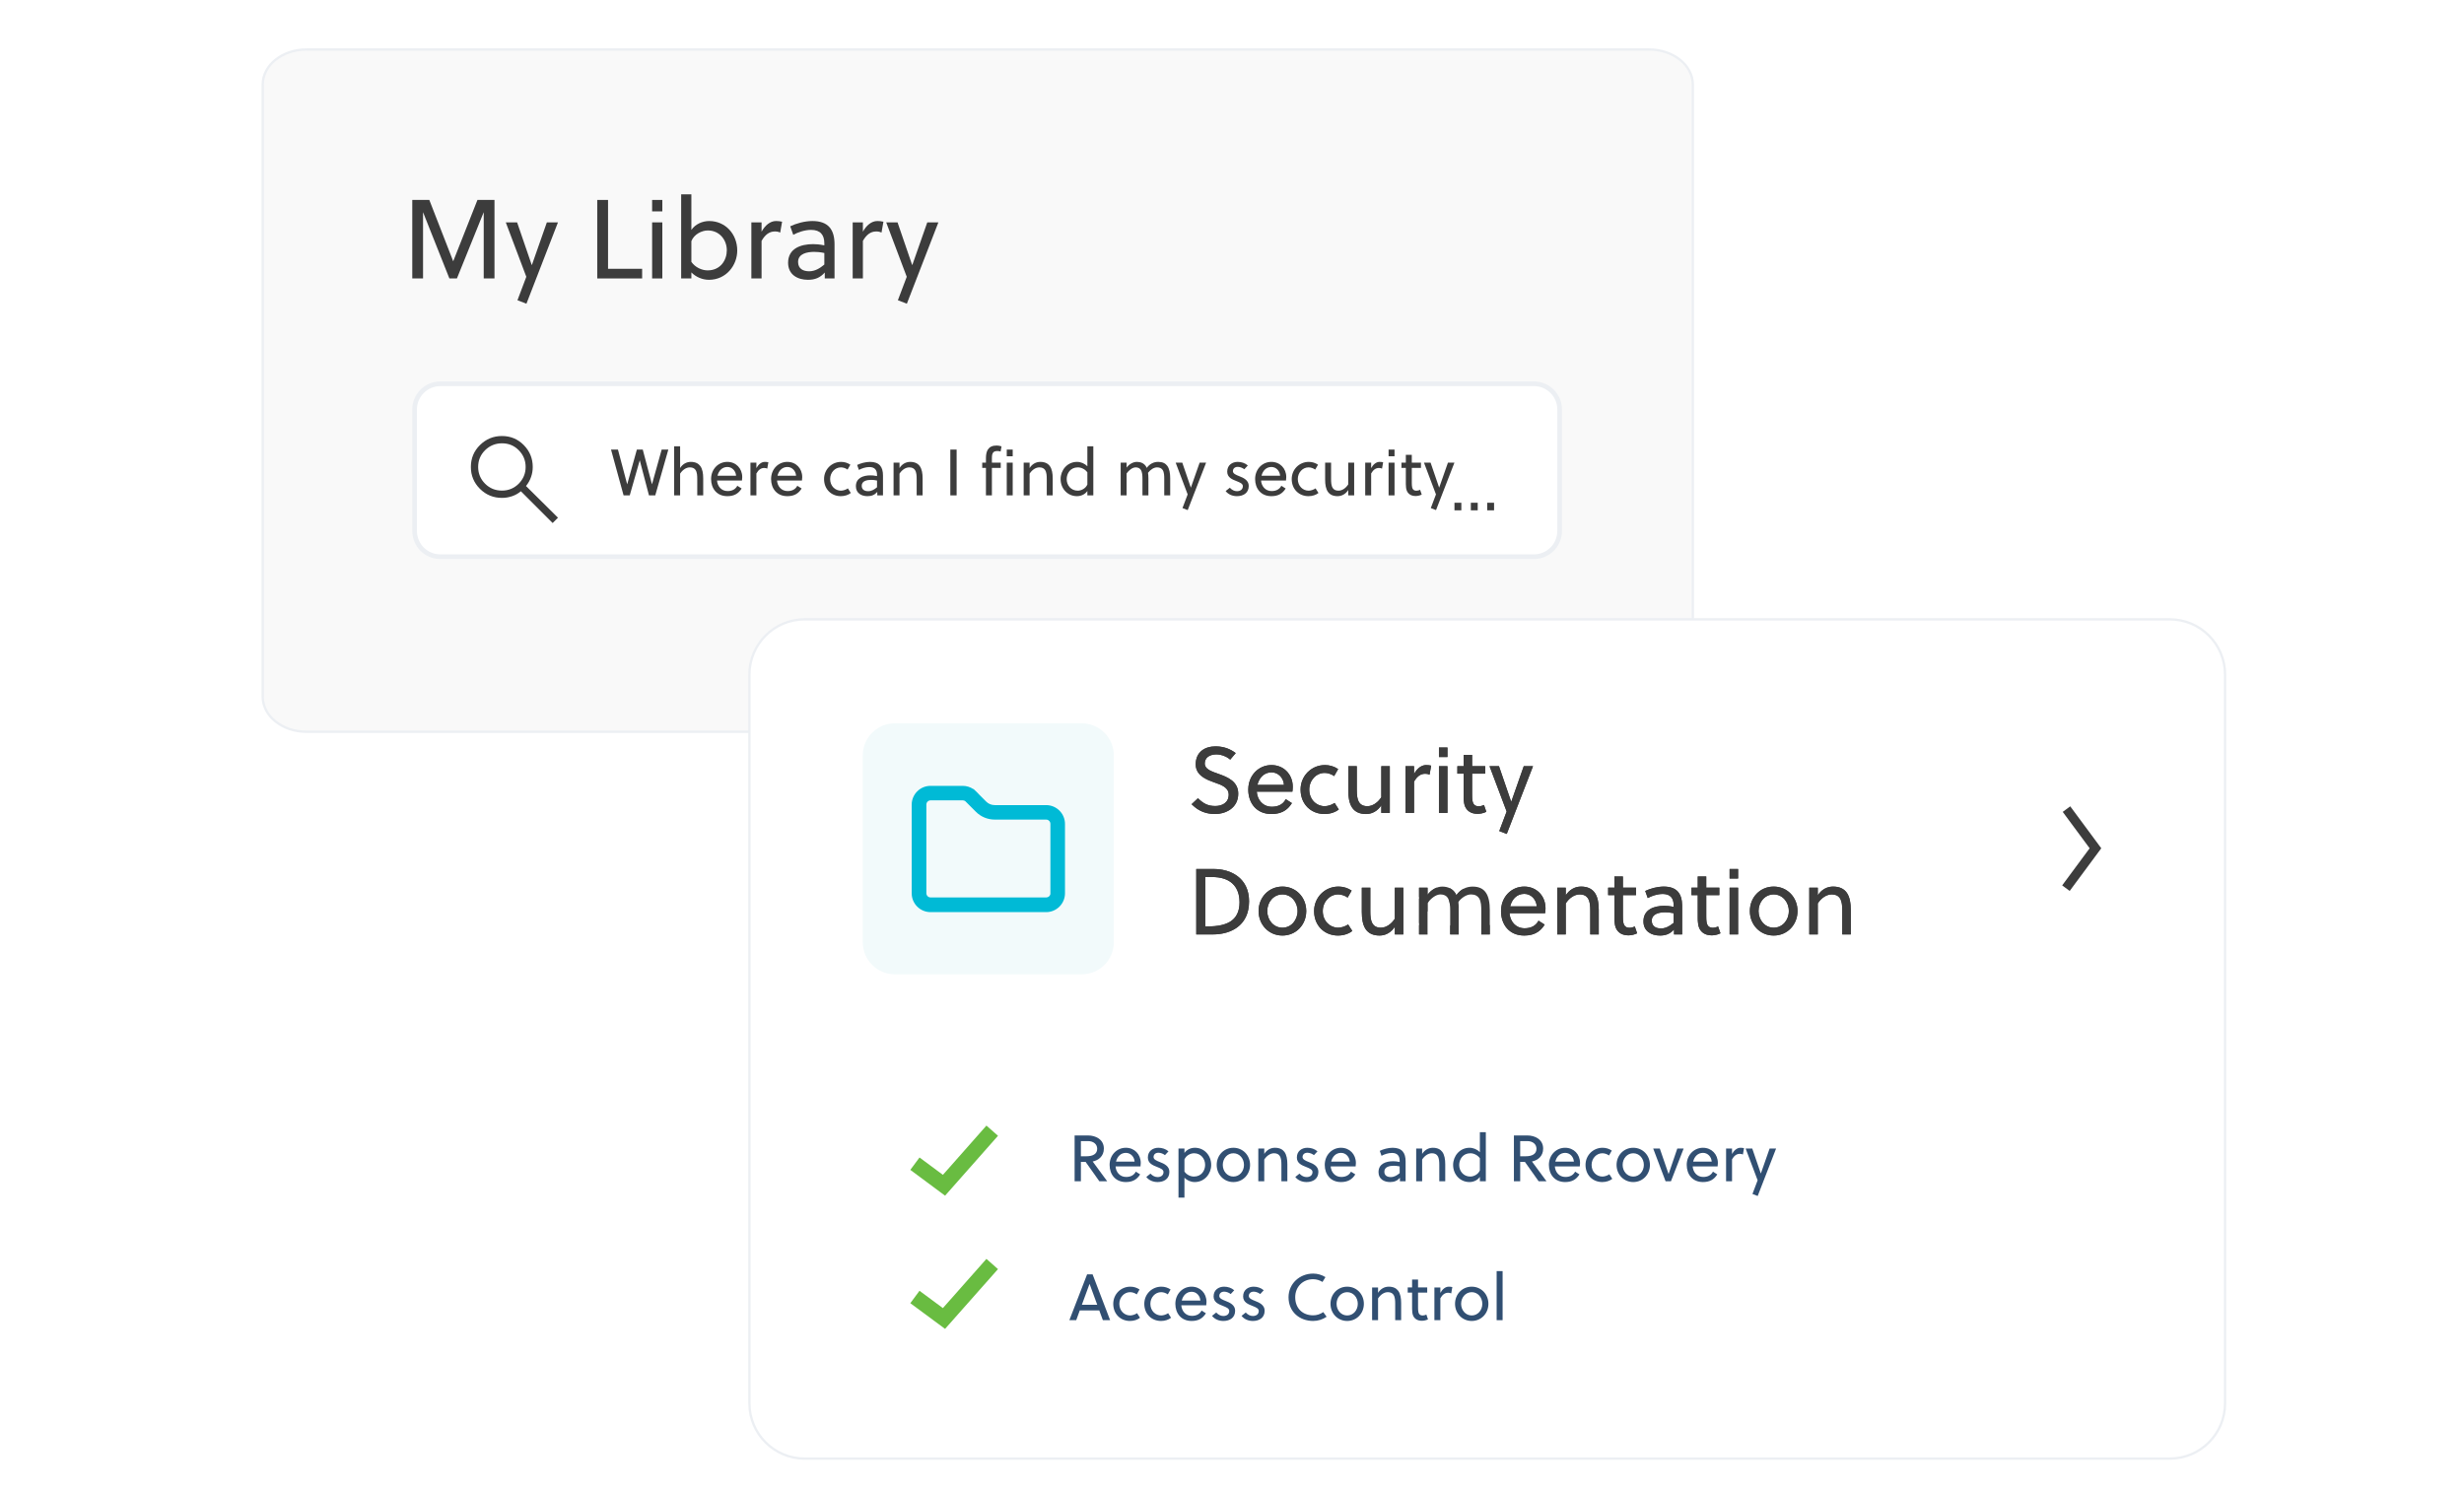 <?xml version="1.0" encoding="UTF-8"?>
<svg xmlns="http://www.w3.org/2000/svg" width="330" height="200" viewBox="0 0 330 200" fill="none">
  <g clip-path="url(#clip0_3267_4664)">
    <path d="M220.849 6.629H41.052C39.445 6.629 37.983 7.146 36.92 7.989C35.857 8.833 35.184 10.012 35.184 11.329V93.314C35.184 94.632 35.857 95.811 36.92 96.654C37.983 97.498 39.445 98.015 41.052 98.015H220.849C222.457 98.015 223.918 97.498 224.981 96.654C226.045 95.811 226.718 94.632 226.718 93.314V11.329C226.718 10.012 226.045 8.833 224.981 7.989C223.918 7.146 222.457 6.629 220.849 6.629Z" fill="#F9F9F9" stroke="#ECEFF3" stroke-width="0.313" stroke-miterlimit="10"></path>
    <path d="M64.784 28.419L61.194 37.297H60.187L56.657 28.419V37.297H55.215V26.781H57.498L60.698 34.998L63.943 26.781H66.226V37.297H64.784V28.419Z" fill="#3C3C3C"></path>
    <path d="M67.74 29.789H69.257L71.21 35.483H71.24L73.238 29.789H74.726L70.504 40.68L69.303 40.215L70.489 37.075L67.74 29.789Z" fill="#3C3C3C"></path>
    <path d="M86.001 37.297H79.992V26.781H81.434V36.005H86.001V37.297Z" fill="#3C3C3C"></path>
    <path d="M88.705 37.297H87.338V29.786H88.705V37.297ZM88.705 28.314H87.338V26.781H88.705V28.314Z" fill="#3C3C3C"></path>
    <path d="M91.227 26.031H92.594V30.793C93.134 30.012 94.081 29.606 94.982 29.606C97.145 29.606 98.738 31.349 98.738 33.557C98.738 35.54 97.251 37.478 94.952 37.478C94.066 37.478 93.195 37.102 92.594 36.486V37.298H91.227V26.031ZM92.594 32.295V35.074C93.104 35.81 93.991 36.216 94.772 36.216C96.514 36.216 97.341 34.819 97.341 33.527C97.341 32.13 96.364 30.868 94.802 30.868C93.991 30.868 92.969 31.364 92.594 32.295Z" fill="#3C3C3C"></path>
    <path d="M101.996 29.786V31.033C102.447 30.221 103.123 29.605 103.934 29.605C104.249 29.605 104.46 29.636 104.745 29.696L104.49 31.153C104.264 31.048 104.069 31.003 103.784 31.003C103.017 31.003 102.462 31.453 101.996 32.264V37.297H100.629V29.786H101.996Z" fill="#3C3C3C"></path>
    <path d="M111.768 37.297H110.461V36.501C109.845 37.192 109.169 37.477 108.208 37.477C106.826 37.477 105.549 36.801 105.549 35.194C105.549 33.286 107.246 32.7 108.899 32.7C109.274 32.7 109.755 32.73 110.401 32.865V32.595C110.401 31.453 109.86 30.792 108.628 30.792C107.757 30.792 106.841 31.123 106.24 31.453L105.834 30.311C106.615 29.936 107.757 29.605 108.794 29.605C110.972 29.605 111.768 30.792 111.768 32.73V37.297ZM110.401 35.434V33.887C109.845 33.767 109.425 33.737 109.049 33.737C108.118 33.737 106.886 33.962 106.886 35.089C106.886 36.005 107.577 36.336 108.373 36.336C109.139 36.336 109.8 35.945 110.401 35.434Z" fill="#3C3C3C"></path>
    <path d="M115.566 29.786V31.033C116.017 30.221 116.693 29.605 117.504 29.605C117.82 29.605 118.03 29.636 118.315 29.696L118.06 31.153C117.835 31.048 117.639 31.003 117.354 31.003C116.588 31.003 116.032 31.453 115.566 32.264V37.297H114.199V29.786H115.566Z" fill="#3C3C3C"></path>
    <path d="M118.689 29.789H120.207L122.16 35.483H122.19L124.188 29.789H125.675L121.454 40.68L120.252 40.215L121.439 37.075L118.689 29.789Z" fill="#3C3C3C"></path>
    <path d="M58.971 51.406H205.438C207.339 51.406 208.881 52.948 208.881 54.85V71.123C208.881 73.024 207.339 74.566 205.438 74.566H58.971C57.069 74.566 55.527 73.024 55.527 71.123V54.85C55.527 52.948 57.069 51.406 58.971 51.406Z" fill="white" stroke="#ECEFF3" stroke-width="0.626"></path>
    <path d="M74.016 70.057L69.76 65.801C69.434 66.076 69.059 66.301 68.621 66.452C68.183 66.602 67.732 66.69 67.244 66.69C66.079 66.69 65.091 66.289 64.277 65.475C63.463 64.662 63.062 63.685 63.062 62.546C63.062 61.407 63.463 60.418 64.277 59.617C65.091 58.815 66.067 58.402 67.219 58.402C68.37 58.402 69.347 58.803 70.148 59.617C70.949 60.43 71.35 61.407 71.35 62.546C71.35 63.009 71.275 63.46 71.124 63.886C70.974 64.324 70.749 64.724 70.448 65.1L74.73 69.344L74.016 70.057ZM67.231 65.713C68.108 65.713 68.859 65.4 69.472 64.787C70.085 64.161 70.398 63.422 70.398 62.546C70.398 61.67 70.085 60.919 69.472 60.305C68.859 59.679 68.108 59.379 67.231 59.379C66.355 59.379 65.591 59.692 64.965 60.305C64.339 60.931 64.039 61.67 64.039 62.546C64.039 63.422 64.352 64.173 64.965 64.787C65.591 65.413 66.342 65.713 67.231 65.713Z" fill="#3C3C3C"></path>
    <path d="M86.084 60.219L87.311 64.846H87.328L88.617 60.219H89.51L87.758 66.353H86.916L85.69 61.682H85.672L84.34 66.353H83.516L81.834 60.219H82.763L83.99 64.846H84.007L85.295 60.219H86.084Z" fill="#3C3C3C"></path>
    <path d="M91.087 59.781V62.691C91.411 62.174 91.928 61.867 92.515 61.867C93.128 61.867 93.531 62.077 93.785 62.419C94.083 62.822 94.18 63.409 94.18 64.075V66.353H93.382V64.163C93.382 63.733 93.365 63.269 93.155 62.953C93.014 62.743 92.778 62.603 92.392 62.603C91.884 62.603 91.402 62.953 91.087 63.444V66.353H90.289V59.781H91.087Z" fill="#3C3C3C"></path>
    <path d="M99.371 64.365H96.032C96.084 65.118 96.601 65.775 97.443 65.775C98.021 65.775 98.486 65.565 98.748 65.066L99.327 65.434C98.889 66.135 98.293 66.459 97.408 66.459C96.014 66.459 95.234 65.442 95.234 64.163C95.234 62.857 96.189 61.867 97.408 61.867C98.564 61.867 99.406 62.735 99.406 63.909C99.406 64.058 99.388 64.251 99.371 64.365ZM97.416 62.551C96.707 62.551 96.251 63.068 96.093 63.725H98.582C98.547 63.103 98.074 62.551 97.416 62.551Z" fill="#3C3C3C"></path>
    <path d="M101.303 61.972V62.7C101.566 62.227 101.961 61.867 102.434 61.867C102.618 61.867 102.74 61.885 102.907 61.92L102.758 62.77C102.627 62.708 102.513 62.682 102.346 62.682C101.899 62.682 101.575 62.945 101.303 63.418V66.354H100.506V61.972H101.303Z" fill="#3C3C3C"></path>
    <path d="M107.406 64.365H104.067C104.12 65.118 104.637 65.775 105.478 65.775C106.056 65.775 106.521 65.565 106.783 65.066L107.362 65.434C106.924 66.135 106.328 66.459 105.443 66.459C104.049 66.459 103.27 65.442 103.27 64.163C103.27 62.857 104.225 61.867 105.443 61.867C106.599 61.867 107.441 62.735 107.441 63.909C107.441 64.058 107.423 64.251 107.406 64.365ZM105.452 62.551C104.742 62.551 104.286 63.068 104.128 63.725H106.617C106.582 63.103 106.109 62.551 105.452 62.551Z" fill="#3C3C3C"></path>
    <path d="M113.555 65.416L113.949 66.03C113.625 66.293 113.134 66.459 112.609 66.459C111.355 66.459 110.365 65.548 110.365 64.163C110.365 62.884 111.373 61.867 112.652 61.867C113.117 61.867 113.537 62.007 113.888 62.244L113.511 62.901C113.266 62.717 112.933 62.603 112.617 62.603C111.829 62.603 111.18 63.296 111.18 64.163C111.18 65.109 111.864 65.723 112.626 65.723C112.915 65.723 113.318 65.591 113.555 65.416Z" fill="#3C3C3C"></path>
    <path d="M118.257 66.354H117.494V65.889C117.135 66.293 116.741 66.459 116.18 66.459C115.374 66.459 114.629 66.065 114.629 65.127C114.629 64.014 115.619 63.672 116.583 63.672C116.802 63.672 117.083 63.69 117.459 63.769V63.611C117.459 62.945 117.144 62.559 116.425 62.559C115.917 62.559 115.383 62.752 115.032 62.945L114.795 62.279C115.251 62.06 115.917 61.867 116.522 61.867C117.792 61.867 118.257 62.559 118.257 63.69V66.354ZM117.459 65.267V64.365C117.135 64.294 116.89 64.277 116.671 64.277C116.127 64.277 115.409 64.409 115.409 65.066C115.409 65.6 115.812 65.793 116.276 65.793C116.723 65.793 117.109 65.565 117.459 65.267Z" fill="#3C3C3C"></path>
    <path d="M119.674 61.972H120.471V62.691C120.795 62.174 121.313 61.867 121.9 61.867C122.513 61.867 122.916 62.078 123.17 62.419C123.468 62.822 123.565 63.41 123.565 64.076V66.354H122.767V64.163C122.767 63.734 122.75 63.269 122.539 62.954C122.399 62.743 122.163 62.603 121.777 62.603C121.269 62.603 120.787 62.954 120.471 63.444V66.354H119.674V61.972Z" fill="#3C3C3C"></path>
    <path d="M128.119 66.353H127.277V60.219H128.119V66.353Z" fill="#3C3C3C"></path>
    <path d="M134.027 62.673H132.844V66.353H132.046V62.673H131.547V61.972H132.046V61.341C132.046 60.885 132.125 60.482 132.318 60.193C132.537 59.869 132.896 59.676 133.483 59.676C133.694 59.676 133.922 59.72 134.132 59.79L134.009 60.482C133.878 60.438 133.738 60.412 133.58 60.412C133.343 60.412 133.186 60.465 133.072 60.552C132.87 60.719 132.844 61.025 132.844 61.42V61.972H134.027V62.673ZM135.63 66.353H134.833V61.972H135.63V66.353ZM135.63 61.113H134.833V60.219H135.63V61.113Z" fill="#3C3C3C"></path>
    <path d="M137.098 61.972H137.895V62.691C138.219 62.174 138.736 61.867 139.323 61.867C139.937 61.867 140.34 62.078 140.594 62.419C140.892 62.822 140.988 63.41 140.988 64.076V66.354H140.191V64.163C140.191 63.734 140.173 63.269 139.963 62.954C139.823 62.743 139.586 62.603 139.201 62.603C138.693 62.603 138.211 62.954 137.895 63.444V66.354H137.098V61.972Z" fill="#3C3C3C"></path>
    <path d="M144.236 66.459C142.974 66.459 142.045 65.442 142.045 64.163C142.045 62.997 142.912 61.867 144.253 61.867C144.761 61.867 145.278 62.095 145.629 62.454V59.781H146.426V66.353H145.629V65.766C145.314 66.231 144.761 66.459 144.236 66.459ZM144.341 65.723C144.814 65.723 145.401 65.433 145.629 64.899V63.269C145.322 62.84 144.805 62.603 144.358 62.603C143.342 62.603 142.86 63.418 142.86 64.18C142.86 64.987 143.429 65.723 144.341 65.723Z" fill="#3C3C3C"></path>
    <path d="M156.723 66.354H155.926V64.163C155.926 63.742 155.917 63.269 155.716 62.954C155.575 62.743 155.339 62.603 154.962 62.603C154.541 62.603 154.077 62.901 153.753 63.331C153.788 63.55 153.805 63.813 153.805 64.076V66.354H153.008V64.163C153.008 63.742 152.999 63.234 152.771 62.91C152.64 62.726 152.43 62.603 152.097 62.603C151.65 62.603 151.176 63.006 150.887 63.41V66.354H150.09V61.972H150.887V62.638C151.212 62.174 151.755 61.867 152.263 61.867C152.771 61.867 153.209 62.051 153.481 62.472C153.525 62.533 153.56 62.612 153.586 62.673C153.963 62.139 154.515 61.867 155.111 61.867C155.698 61.867 156.075 62.06 156.32 62.384C156.627 62.787 156.723 63.401 156.723 64.076V66.354Z" fill="#3C3C3C"></path>
    <path d="M157.457 61.973H158.342L159.481 65.294H159.499L160.664 61.973H161.532L159.069 68.326L158.368 68.054L159.061 66.223L157.457 61.973Z" fill="#3C3C3C"></path>
    <path d="M167.119 62.349L166.646 62.857C166.444 62.682 166.076 62.533 165.778 62.533C165.375 62.533 165.121 62.77 165.121 63.111C165.121 63.444 165.542 63.611 165.962 63.778C166.532 63.997 167.242 64.321 167.242 65.083C167.242 66.065 166.479 66.459 165.656 66.459C165.06 66.459 164.49 66.222 164.148 65.775L164.709 65.329C164.998 65.635 165.314 65.793 165.664 65.793C166.094 65.793 166.453 65.574 166.453 65.118C166.453 64.776 166.05 64.619 165.612 64.444C165.034 64.216 164.359 63.962 164.359 63.173C164.359 62.288 165.042 61.867 165.77 61.867C166.269 61.867 166.769 62.034 167.119 62.349Z" fill="#3C3C3C"></path>
    <path d="M172.232 64.365H168.893C168.946 65.118 169.463 65.775 170.304 65.775C170.882 65.775 171.347 65.565 171.61 65.066L172.188 65.434C171.75 66.135 171.154 66.459 170.269 66.459C168.876 66.459 168.096 65.442 168.096 64.163C168.096 62.857 169.051 61.867 170.269 61.867C171.426 61.867 172.267 62.735 172.267 63.909C172.267 64.058 172.249 64.251 172.232 64.365ZM170.278 62.551C169.568 62.551 169.112 63.068 168.954 63.725H171.443C171.408 63.103 170.935 62.551 170.278 62.551Z" fill="#3C3C3C"></path>
    <path d="M176.188 65.416L176.582 66.03C176.258 66.293 175.767 66.459 175.241 66.459C173.988 66.459 172.998 65.548 172.998 64.163C172.998 62.884 174.006 61.867 175.285 61.867C175.75 61.867 176.17 62.007 176.521 62.244L176.144 62.901C175.899 62.717 175.566 62.603 175.25 62.603C174.461 62.603 173.813 63.296 173.813 64.163C173.813 65.109 174.497 65.723 175.259 65.723C175.548 65.723 175.951 65.591 176.188 65.416Z" fill="#3C3C3C"></path>
    <path d="M180.566 66.354V65.636C180.242 66.153 179.725 66.459 179.138 66.459C178.524 66.459 178.121 66.249 177.867 65.907C177.569 65.504 177.473 64.917 177.473 64.251V61.973H178.27V64.163C178.27 64.593 178.288 65.057 178.498 65.373C178.638 65.583 178.875 65.723 179.26 65.723C179.769 65.723 180.251 65.373 180.566 64.882V61.973H181.363V66.354H180.566Z" fill="#3C3C3C"></path>
    <path d="M183.637 61.972V62.7C183.9 62.227 184.295 61.867 184.768 61.867C184.952 61.867 185.074 61.885 185.241 61.92L185.092 62.77C184.96 62.708 184.847 62.682 184.68 62.682C184.233 62.682 183.909 62.945 183.637 63.418V66.354H182.84V61.972H183.637Z" fill="#3C3C3C"></path>
    <path d="M186.768 66.353H185.971V61.971H186.768V66.353ZM186.768 61.113H185.971V60.219H186.768V61.113Z" fill="#3C3C3C"></path>
    <path d="M190.307 62.671H189.08V64.651C189.08 64.765 189.08 64.861 189.089 64.993C189.115 65.457 189.264 65.729 189.702 65.729C189.877 65.729 190.053 65.676 190.193 65.606L190.412 66.246C190.193 66.36 189.886 66.439 189.597 66.439C188.983 66.439 188.607 66.167 188.423 65.755C188.317 65.51 188.282 65.186 188.282 64.844V62.671H187.695V61.969H188.282V60.918H189.08V61.969H190.307V62.671Z" fill="#3C3C3C"></path>
    <path d="M190.713 61.973H191.598L192.737 65.294H192.755L193.92 61.973H194.788L192.325 68.326L191.624 68.054L192.317 66.223L190.713 61.973Z" fill="#3C3C3C"></path>
    <path d="M195.715 68.356H194.795V67.34H195.715V68.356Z" fill="#3C3C3C"></path>
    <path d="M197.908 68.356H196.988V67.34H197.908V68.356Z" fill="#3C3C3C"></path>
    <path d="M200.098 68.356H199.178V67.34H200.098V68.356Z" fill="#3C3C3C"></path>
    <g filter="url(#filter0_d_3267_4664)">
      <path d="M286.595 80.957H103.774C99.684 80.957 96.369 84.273 96.369 88.362V185.969C96.369 190.059 99.684 193.374 103.774 193.374H286.595C290.685 193.374 294 190.059 294 185.969V88.362C294 84.273 290.685 80.957 286.595 80.957Z" fill="white" stroke="#ECEFF3" stroke-width="0.313" stroke-miterlimit="10"></path>
      <path d="M160.758 99.75C160.345 99.362 159.606 99.049 158.918 99.049C157.991 99.049 157.353 99.487 157.353 100.264C157.353 101.027 158.217 101.315 159.181 101.653C160.42 102.091 161.835 102.667 161.835 104.307C161.835 106.272 160.095 107.036 158.755 107.036C157.478 107.036 156.514 106.636 155.588 105.722L156.439 104.92C157.265 105.734 157.891 105.96 158.768 105.96C159.669 105.96 160.558 105.521 160.558 104.445C160.558 103.481 159.619 103.143 158.605 102.792C157.416 102.379 156.139 101.791 156.139 100.389C156.139 98.736 157.353 97.973 158.78 97.973C159.832 97.973 160.708 98.273 161.497 98.874L160.758 99.75Z" fill="#3C3C3C"></path>
      <path d="M169.087 104.044H164.317C164.392 105.121 165.131 106.06 166.332 106.06C167.159 106.06 167.822 105.759 168.198 105.046L169.024 105.572C168.398 106.573 167.547 107.036 166.282 107.036C164.292 107.036 163.178 105.584 163.178 103.756C163.178 101.891 164.542 100.477 166.282 100.477C167.935 100.477 169.137 101.716 169.137 103.393C169.137 103.606 169.112 103.882 169.087 104.044ZM166.295 101.453C165.281 101.453 164.63 102.192 164.405 103.131H167.96C167.91 102.242 167.234 101.453 166.295 101.453Z" fill="#3C3C3C"></path>
      <path d="M174.74 105.547L175.304 106.423C174.841 106.798 174.139 107.036 173.388 107.036C171.598 107.036 170.184 105.734 170.184 103.756C170.184 101.929 171.623 100.477 173.451 100.477C174.114 100.477 174.715 100.677 175.216 101.015L174.678 101.954C174.327 101.691 173.852 101.528 173.401 101.528C172.274 101.528 171.348 102.517 171.348 103.756C171.348 105.108 172.324 105.985 173.413 105.985C173.827 105.985 174.402 105.797 174.74 105.547Z" fill="#3C3C3C"></path>
      <path d="M180.995 106.888V105.862C180.532 106.6 179.793 107.038 178.955 107.038C178.078 107.038 177.503 106.738 177.14 106.25C176.714 105.674 176.576 104.835 176.576 103.884V100.629H177.715V103.759C177.715 104.372 177.74 105.035 178.041 105.486C178.241 105.787 178.579 105.987 179.13 105.987C179.856 105.987 180.545 105.486 180.995 104.785V100.629H182.134V106.888H180.995Z" fill="#3C3C3C"></path>
      <path d="M185.381 100.627V101.666C185.757 100.99 186.32 100.477 186.996 100.477C187.259 100.477 187.434 100.502 187.672 100.552L187.459 101.766C187.272 101.678 187.109 101.641 186.871 101.641C186.233 101.641 185.769 102.016 185.381 102.692V106.886H184.242V100.627H185.381Z" fill="#3C3C3C"></path>
      <path d="M189.856 106.888H188.717V100.629H189.856V106.888ZM189.856 99.402H188.717V98.125H189.856V99.402Z" fill="#3C3C3C"></path>
      <path d="M194.912 101.629H193.16V104.458C193.16 104.621 193.16 104.758 193.172 104.946C193.21 105.61 193.422 105.998 194.048 105.998C194.299 105.998 194.549 105.923 194.749 105.822L195.062 106.736C194.749 106.899 194.311 107.012 193.898 107.012C193.022 107.012 192.484 106.624 192.221 106.035C192.07 105.685 192.02 105.222 192.02 104.733V101.629H191.182V100.627H192.02V99.125H193.16V100.627H194.912V101.629Z" fill="#3C3C3C"></path>
      <path d="M195.492 100.629H196.757L198.384 105.373H198.409L200.074 100.629H201.313L197.796 109.705L196.794 109.317L197.783 106.7L195.492 100.629Z" fill="#3C3C3C"></path>
      <path d="M156.213 123.161V114.398H158.579C160.807 114.398 163.286 115.575 163.286 118.742C163.286 121.985 160.832 123.161 158.454 123.161H156.213ZM162.009 118.855C162.009 116.639 160.657 115.475 158.354 115.475H157.415V122.085H157.828C160.332 122.085 162.009 121.296 162.009 118.855Z" fill="#3C3C3C"></path>
      <path d="M167.753 116.754C169.581 116.754 170.945 118.206 170.945 120.034C170.945 121.861 169.581 123.314 167.753 123.314C165.925 123.314 164.561 121.861 164.561 120.034C164.561 118.206 165.925 116.754 167.753 116.754ZM169.781 120.034C169.781 118.819 168.93 117.805 167.753 117.805C166.576 117.805 165.725 118.819 165.725 120.034C165.725 121.248 166.576 122.262 167.753 122.262C168.93 122.262 169.781 121.248 169.781 120.034Z" fill="#3C3C3C"></path>
      <path d="M176.549 121.824L177.112 122.7C176.649 123.076 175.948 123.314 175.197 123.314C173.407 123.314 171.992 122.012 171.992 120.034C171.992 118.206 173.432 116.754 175.26 116.754C175.923 116.754 176.524 116.954 177.025 117.292L176.486 118.231C176.136 117.968 175.66 117.805 175.209 117.805C174.083 117.805 173.156 118.794 173.156 120.034C173.156 121.386 174.133 122.262 175.222 122.262C175.635 122.262 176.211 122.074 176.549 121.824Z" fill="#3C3C3C"></path>
      <path d="M182.806 123.162V122.135C182.343 122.874 181.604 123.312 180.765 123.312C179.889 123.312 179.313 123.011 178.95 122.523C178.524 121.947 178.387 121.109 178.387 120.157V116.902H179.526V120.032C179.526 120.645 179.551 121.309 179.851 121.76C180.052 122.06 180.39 122.26 180.941 122.26C181.667 122.26 182.355 121.76 182.806 121.059V116.902H183.945V123.162H182.806Z" fill="#3C3C3C"></path>
      <path d="M195.527 123.163H194.388V120.034C194.388 119.433 194.376 118.757 194.088 118.306C193.887 118.006 193.549 117.805 193.011 117.805C192.41 117.805 191.747 118.231 191.284 118.845C191.334 119.157 191.359 119.533 191.359 119.909V123.163H190.219V120.034C190.219 119.433 190.207 118.707 189.881 118.244C189.694 117.981 189.393 117.805 188.918 117.805C188.279 117.805 187.603 118.381 187.19 118.957V123.163H186.051V116.904H187.19V117.856C187.653 117.192 188.429 116.754 189.155 116.754C189.881 116.754 190.507 117.017 190.895 117.618C190.958 117.705 191.008 117.818 191.046 117.906C191.584 117.142 192.373 116.754 193.224 116.754C194.063 116.754 194.601 117.029 194.951 117.493C195.39 118.068 195.527 118.945 195.527 119.909V123.163Z" fill="#3C3C3C"></path>
      <path d="M202.938 120.322H198.168C198.244 121.398 198.982 122.337 200.184 122.337C201.01 122.337 201.674 122.037 202.049 121.323L202.875 121.849C202.25 122.85 201.398 123.314 200.134 123.314C198.143 123.314 197.029 121.861 197.029 120.034C197.029 118.169 198.394 116.754 200.134 116.754C201.786 116.754 202.988 117.993 202.988 119.671C202.988 119.884 202.963 120.159 202.938 120.322ZM200.146 117.73C199.132 117.73 198.481 118.469 198.256 119.408H201.811C201.761 118.519 201.085 117.73 200.146 117.73Z" fill="#3C3C3C"></path>
      <path d="M204.561 116.904H205.7V117.931C206.163 117.192 206.902 116.754 207.74 116.754C208.617 116.754 209.192 117.054 209.555 117.543C209.981 118.118 210.119 118.957 210.119 119.909V123.163H208.98V120.034C208.98 119.42 208.955 118.757 208.654 118.306C208.454 118.006 208.116 117.805 207.565 117.805C206.839 117.805 206.15 118.306 205.7 119.007V123.163H204.561V116.904Z" fill="#3C3C3C"></path>
      <path d="M215.107 117.902H213.355V120.731C213.355 120.894 213.355 121.032 213.367 121.22C213.405 121.883 213.618 122.271 214.244 122.271C214.494 122.271 214.744 122.196 214.945 122.096L215.258 123.01C214.945 123.172 214.507 123.285 214.093 123.285C213.217 123.285 212.679 122.897 212.416 122.309C212.266 121.958 212.216 121.495 212.216 121.007V117.902H211.377V116.901H212.216V115.398H213.355V116.901H215.107V117.902Z" fill="#3C3C3C"></path>
      <path d="M221.288 123.163H220.199V122.5C219.686 123.076 219.122 123.314 218.321 123.314C217.17 123.314 216.105 122.75 216.105 121.411C216.105 119.821 217.52 119.333 218.897 119.333C219.21 119.333 219.611 119.358 220.149 119.47V119.245C220.149 118.294 219.698 117.743 218.672 117.743C217.946 117.743 217.182 118.018 216.681 118.294L216.343 117.342C216.994 117.029 217.946 116.754 218.809 116.754C220.625 116.754 221.288 117.743 221.288 119.358V123.163ZM220.149 121.611V120.322C219.686 120.222 219.335 120.197 219.022 120.197C218.246 120.197 217.22 120.384 217.22 121.323C217.22 122.087 217.795 122.362 218.459 122.362C219.097 122.362 219.648 122.037 220.149 121.611Z" fill="#3C3C3C"></path>
      <path d="M226.268 117.902H224.515V120.731C224.515 120.894 224.515 121.032 224.528 121.22C224.565 121.883 224.778 122.271 225.404 122.271C225.654 122.271 225.905 122.196 226.105 122.096L226.418 123.01C226.105 123.172 225.667 123.285 225.254 123.285C224.377 123.285 223.839 122.897 223.576 122.309C223.426 121.958 223.376 121.495 223.376 121.007V117.902H222.537V116.901H223.376V115.398H224.515V116.901H226.268V117.902Z" fill="#3C3C3C"></path>
      <path d="M228.782 123.161H227.643V116.902H228.782V123.161ZM228.782 115.675H227.643V114.398H228.782V115.675Z" fill="#3C3C3C"></path>
      <path d="M233.548 116.754C235.375 116.754 236.74 118.206 236.74 120.034C236.74 121.861 235.375 123.314 233.548 123.314C231.72 123.314 230.355 121.861 230.355 120.034C230.355 118.206 231.72 116.754 233.548 116.754ZM235.576 120.034C235.576 118.819 234.724 117.805 233.548 117.805C232.371 117.805 231.52 118.819 231.52 120.034C231.52 121.248 232.371 122.262 233.548 122.262C234.724 122.262 235.576 121.248 235.576 120.034Z" fill="#3C3C3C"></path>
      <path d="M238.314 116.904H239.454V117.931C239.917 117.192 240.655 116.754 241.494 116.754C242.37 116.754 242.946 117.054 243.309 117.543C243.735 118.118 243.873 118.957 243.873 119.909V123.163H242.734V120.034C242.734 119.42 242.708 118.757 242.408 118.306C242.208 118.006 241.87 117.805 241.319 117.805C240.593 117.805 239.904 118.306 239.454 119.007V123.163H238.314V116.904Z" fill="#3C3C3C"></path>
      <path fill-rule="evenodd" clip-rule="evenodd" d="M185.495 101.477C185.456 101.539 185.418 101.601 185.382 101.666V100.627H184.243V106.886H185.382V102.692C185.419 102.628 185.457 102.567 185.495 102.508C185.634 102.294 185.784 102.117 185.948 101.98C186.142 101.818 186.355 101.711 186.596 101.666C186.609 101.664 186.621 101.661 186.634 101.659C186.677 101.652 186.722 101.647 186.766 101.644C186.801 101.642 186.836 101.641 186.872 101.641C186.916 101.641 186.958 101.642 186.997 101.645C187.156 101.656 187.284 101.688 187.421 101.748C187.435 101.754 187.447 101.76 187.46 101.766L187.673 100.551C187.6 100.536 187.532 100.523 187.466 100.513C187.433 100.507 187.401 100.503 187.368 100.498C187.254 100.484 187.138 100.476 186.997 100.476C186.955 100.476 186.913 100.479 186.872 100.483C186.791 100.49 186.712 100.505 186.634 100.527C186.551 100.551 186.469 100.582 186.391 100.62C186.386 100.623 186.382 100.625 186.377 100.627C186.032 100.799 185.733 101.105 185.495 101.477ZM188.718 106.886H189.857V100.627H188.718V106.886ZM188.718 99.4H189.857V98.123H188.718V99.4ZM196.794 109.315L197.796 109.703L201.313 100.627H200.074L198.409 105.371H198.384L196.757 100.627H195.492L197.783 106.698L196.794 109.315ZM194.912 101.628V100.627H193.159V99.124H192.02V100.627H191.181V101.628H192.02V104.733C192.02 104.827 192.021 104.919 192.026 105.011C192.026 105.014 192.026 105.018 192.026 105.022C192.044 105.402 192.1 105.754 192.22 106.035C192.476 106.609 192.995 106.992 193.833 107.01C193.854 107.011 193.876 107.011 193.898 107.011C193.947 107.011 193.997 107.01 194.048 107.007C194.171 106.999 194.295 106.982 194.415 106.957C194.653 106.909 194.879 106.831 195.062 106.736L194.749 105.822C194.707 105.843 194.663 105.863 194.617 105.881C194.523 105.919 194.421 105.95 194.315 105.971C194.228 105.988 194.138 105.997 194.048 105.997C193.995 105.997 193.945 105.995 193.898 105.989C193.597 105.954 193.41 105.809 193.301 105.571C193.298 105.566 193.296 105.561 193.294 105.555C193.222 105.392 193.185 105.187 193.172 104.946C193.166 104.868 193.163 104.799 193.162 104.733C193.159 104.639 193.159 104.553 193.159 104.457V101.628H194.912ZM180.882 106.026C180.922 105.973 180.959 105.917 180.995 105.859V106.886H182.134V100.627H180.995V104.783C180.959 104.839 180.922 104.894 180.882 104.947C180.736 105.148 180.57 105.328 180.389 105.479C180.195 105.642 179.984 105.772 179.763 105.859C179.756 105.862 179.75 105.865 179.743 105.868C179.545 105.943 179.339 105.985 179.13 105.985C179.069 105.985 179.011 105.983 178.954 105.978C178.543 105.943 178.267 105.781 178.086 105.548C178.086 105.547 178.085 105.546 178.084 105.545C178.069 105.525 178.055 105.505 178.041 105.484C177.761 105.064 177.72 104.459 177.716 103.881C177.716 103.84 177.715 103.798 177.715 103.756V100.627H176.576V103.881C176.576 104.773 176.697 105.566 177.063 106.136C177.087 106.174 177.113 106.212 177.139 106.247C177.502 106.736 178.078 107.036 178.954 107.036C179.014 107.036 179.072 107.034 179.13 107.03C179.343 107.014 179.548 106.97 179.743 106.899C179.755 106.895 179.767 106.891 179.778 106.886C180.211 106.721 180.591 106.426 180.882 106.026ZM174.25 101.708C174.38 101.764 174.502 101.831 174.614 101.908C174.636 101.923 174.657 101.938 174.678 101.954L175.216 101.015C175.088 100.928 174.954 100.851 174.813 100.783C174.574 100.669 174.319 100.584 174.05 100.533C173.858 100.496 173.657 100.476 173.451 100.476C173.435 100.476 173.418 100.477 173.401 100.477C171.955 100.498 170.759 101.43 170.342 102.732C170.275 102.944 170.228 103.165 170.203 103.393C170.191 103.513 170.184 103.634 170.184 103.756C170.184 103.915 170.193 104.068 170.211 104.217C170.225 104.341 170.246 104.463 170.272 104.581C170.3 104.706 170.334 104.828 170.375 104.947C170.434 105.118 170.505 105.28 170.588 105.433C171.132 106.437 172.174 107.036 173.389 107.036C173.397 107.036 173.406 107.036 173.414 107.036C173.67 107.034 173.919 107.005 174.156 106.952C174.418 106.893 174.663 106.806 174.882 106.694C175.037 106.615 175.179 106.524 175.304 106.423L174.741 105.546C174.711 105.569 174.679 105.59 174.646 105.612C174.619 105.628 174.592 105.645 174.564 105.661C174.224 105.852 173.762 105.985 173.414 105.985C173.406 105.985 173.397 105.985 173.389 105.985C172.31 105.971 171.348 105.098 171.348 103.756C171.348 102.517 172.275 101.528 173.401 101.528C173.418 101.528 173.435 101.529 173.451 101.529C173.721 101.536 173.998 101.601 174.25 101.708ZM163.225 104.382C163.453 105.905 164.527 107.036 166.284 107.036C166.301 107.036 166.317 107.036 166.334 107.036C167.076 107.029 167.675 106.859 168.168 106.51C168.48 106.29 168.75 105.998 168.987 105.631C169 105.611 169.013 105.591 169.025 105.571L168.199 105.046C168.198 105.048 168.197 105.051 168.195 105.053C168.149 105.14 168.098 105.222 168.043 105.296C168.035 105.308 168.026 105.319 168.018 105.33C167.628 105.841 167.04 106.06 166.334 106.06C166.317 106.06 166.3 106.06 166.284 106.06C165.624 106.045 165.108 105.745 164.77 105.296C164.571 105.034 164.434 104.72 164.365 104.382C164.342 104.272 164.326 104.159 164.318 104.044H169.088C169.1 103.968 169.112 103.865 169.12 103.756C169.131 103.635 169.138 103.506 169.138 103.393C169.138 103.282 169.132 103.172 169.122 103.065C169.114 102.979 169.102 102.896 169.088 102.813C169.087 102.806 169.085 102.799 169.084 102.792C169.077 102.752 169.069 102.712 169.06 102.673C168.769 101.377 167.695 100.482 166.296 100.476C166.292 100.476 166.288 100.476 166.284 100.476C164.859 100.476 163.686 101.425 163.307 102.792C163.301 102.816 163.295 102.839 163.289 102.862C163.217 103.145 163.179 103.445 163.179 103.756C163.179 103.88 163.184 104.003 163.194 104.123C163.202 104.211 163.212 104.297 163.225 104.382ZM164.406 103.13C164.434 103.015 164.468 102.901 164.509 102.792C164.644 102.431 164.85 102.113 165.123 101.878C165.428 101.616 165.817 101.456 166.284 101.453C166.288 101.453 166.292 101.453 166.296 101.453C166.724 101.453 167.097 101.617 167.381 101.878C167.64 102.118 167.825 102.439 167.911 102.792C167.937 102.902 167.955 103.016 167.961 103.13H164.406ZM157.416 100.596C157.39 100.531 157.371 100.463 157.361 100.389C157.356 100.349 157.353 100.307 157.353 100.264C157.353 99.527 157.929 99.094 158.78 99.053C158.825 99.05 158.872 99.049 158.918 99.049C159.527 99.049 160.176 99.295 160.603 99.62C160.659 99.662 160.711 99.706 160.758 99.75L161.497 98.874C161.146 98.607 160.778 98.4 160.385 98.251C159.933 98.08 159.448 97.988 158.918 97.975C158.873 97.973 158.826 97.973 158.78 97.973C157.39 97.973 156.201 98.698 156.141 100.264C156.14 100.305 156.139 100.347 156.139 100.389C156.139 100.629 156.176 100.845 156.244 101.041C156.574 101.987 157.62 102.45 158.605 102.792C159.619 103.143 160.558 103.481 160.558 104.445C160.558 104.532 160.552 104.614 160.541 104.692C160.415 105.589 159.597 105.96 158.768 105.96C158.764 105.96 158.759 105.96 158.755 105.96C157.886 105.958 157.262 105.73 156.439 104.92L155.588 105.722C155.599 105.732 155.609 105.743 155.62 105.753C155.935 106.059 156.254 106.306 156.589 106.499C157.23 106.868 157.926 107.036 158.755 107.036C158.759 107.036 158.764 107.036 158.768 107.036C159.955 107.032 161.45 106.43 161.772 104.925C161.813 104.734 161.835 104.528 161.835 104.307C161.835 102.667 160.42 102.091 159.181 101.653C159.163 101.647 159.144 101.641 159.126 101.634C158.338 101.358 157.627 101.109 157.416 100.596ZM204.561 123.16H205.7V119.004C205.737 118.948 205.774 118.893 205.813 118.84C205.96 118.64 206.126 118.459 206.307 118.308C206.501 118.145 206.712 118.015 206.933 117.927C206.939 117.925 206.946 117.922 206.952 117.92C207.151 117.844 207.357 117.802 207.566 117.802C207.627 117.802 207.685 117.805 207.741 117.81C208.153 117.845 208.429 118.006 208.609 118.24C208.61 118.24 208.61 118.242 208.612 118.242C208.627 118.262 208.641 118.282 208.655 118.303C208.935 118.723 208.976 119.328 208.98 119.905C208.98 119.947 208.98 119.989 208.98 120.03V123.16H210.119V119.905C210.119 119.014 209.999 118.221 209.633 117.651C209.609 117.613 209.583 117.576 209.556 117.539C209.193 117.051 208.617 116.751 207.741 116.751C207.682 116.751 207.624 116.753 207.566 116.757C207.353 116.773 207.148 116.818 206.952 116.888C206.941 116.892 206.929 116.896 206.917 116.901C206.485 117.066 206.105 117.361 205.813 117.761C205.774 117.815 205.737 117.87 205.7 117.927V116.901H204.561V123.16ZM197.076 120.656C197.304 122.179 198.378 123.31 200.135 123.31C200.152 123.31 200.168 123.31 200.185 123.31C200.928 123.303 201.526 123.133 202.019 122.784C202.331 122.564 202.601 122.272 202.839 121.906C202.852 121.886 202.864 121.866 202.877 121.846L202.051 121.32C202.049 121.322 202.048 121.325 202.047 121.327C202.001 121.414 201.95 121.496 201.895 121.57C201.887 121.582 201.878 121.593 201.869 121.605C201.479 122.115 200.891 122.334 200.185 122.334C200.168 122.334 200.152 122.334 200.135 122.334C199.476 122.319 198.96 122.019 198.621 121.57C198.423 121.308 198.286 120.994 198.216 120.656C198.193 120.546 198.178 120.433 198.17 120.318H202.939C202.964 120.156 202.99 119.88 202.99 119.667C202.99 119.556 202.984 119.446 202.974 119.339C202.966 119.254 202.954 119.17 202.939 119.087C202.938 119.08 202.937 119.073 202.936 119.066C202.686 117.706 201.589 116.756 200.148 116.751C200.143 116.751 200.139 116.751 200.135 116.751C198.711 116.751 197.538 117.699 197.159 119.066C197.153 119.09 197.146 119.113 197.141 119.137C197.069 119.419 197.031 119.719 197.031 120.03C197.031 120.154 197.036 120.277 197.046 120.397C197.053 120.485 197.063 120.571 197.076 120.656ZM198.257 119.404C198.285 119.289 198.319 119.175 198.36 119.066C198.496 118.705 198.702 118.387 198.974 118.153C199.28 117.89 199.669 117.73 200.135 117.728C200.139 117.727 200.143 117.727 200.148 117.727C200.575 117.727 200.948 117.891 201.233 118.153C201.492 118.392 201.677 118.713 201.763 119.066C201.789 119.177 201.806 119.29 201.813 119.404H198.257ZM187.192 116.901H186.052V118.153H186.227C186.209 118.177 186.191 118.201 186.175 118.225L186.052 118.394V121.671L187.192 120.039V118.954C187.227 118.904 187.265 118.855 187.304 118.805V117.852H188.444V116.883C188.428 116.889 188.412 116.895 188.396 116.901C187.984 117.062 187.597 117.342 187.304 117.703C187.265 117.751 187.227 117.801 187.192 117.852V116.901ZM190.182 116.971C190.128 117.039 190.075 117.109 190.024 117.181L190.674 117.639C190.637 117.677 190.601 117.715 190.565 117.753C190.559 117.761 190.552 117.768 190.545 117.776C190.499 117.826 190.455 117.877 190.413 117.927C190.391 117.954 190.37 117.98 190.348 118.006C190.328 118.033 190.306 118.06 190.286 118.087L190.006 118.458C190.083 118.628 190.133 118.82 190.165 119.021L190.78 120.455L191.356 119.637C191.347 119.354 191.323 119.08 191.285 118.841C191.317 118.799 191.35 118.759 191.383 118.718C191.342 118.491 191.275 118.239 191.166 117.986C191.15 117.949 191.133 117.911 191.114 117.873L192.198 117.41L192.194 117.401C192.167 117.337 192.106 117.195 192.016 117.042C191.668 117.223 191.355 117.488 191.096 117.836C191.079 117.858 191.063 117.88 191.047 117.902C191.01 117.815 190.96 117.702 190.897 117.614C190.884 117.595 190.871 117.575 190.858 117.555C190.856 117.553 190.854 117.55 190.852 117.548C190.841 117.532 190.83 117.516 190.818 117.501C190.642 117.268 190.427 117.093 190.182 116.971ZM195.529 121.908H194.39V123.16H195.529V121.908ZM190.221 121.908V123.16H191.36M186.052 121.908V123.16H187.192M221.288 123.16V119.354C221.288 119.331 221.288 119.307 221.287 119.284C221.287 119.27 221.287 119.256 221.287 119.242C221.256 117.694 220.582 116.751 218.809 116.751C218.764 116.751 218.718 116.752 218.672 116.753C218.291 116.766 217.897 116.828 217.523 116.921C217.52 116.921 217.517 116.923 217.514 116.923C217.087 117.03 216.687 117.176 216.359 117.331C216.354 117.334 216.349 117.336 216.343 117.339L216.681 118.29C216.712 118.273 216.744 118.257 216.776 118.24C217.075 118.086 217.451 117.937 217.85 117.843C218.119 117.779 218.398 117.74 218.672 117.74C218.718 117.74 218.765 117.741 218.809 117.743C219.254 117.766 219.58 117.902 219.799 118.138C220.002 118.357 220.114 118.662 220.142 119.041C220.146 119.106 220.149 119.173 220.149 119.242V119.467C220.111 119.46 220.073 119.452 220.036 119.445C219.621 119.364 219.291 119.337 219.022 119.331C218.979 119.33 218.937 119.329 218.897 119.329C217.545 119.329 216.158 119.8 216.107 121.32C216.106 121.349 216.105 121.378 216.105 121.407C216.105 121.495 216.11 121.579 216.118 121.66C216.12 121.671 216.121 121.682 216.123 121.693C216.158 121.984 216.251 122.232 216.386 122.441C216.777 123.044 217.529 123.31 218.321 123.31C218.368 123.31 218.414 123.31 218.459 123.308C218.632 123.302 218.794 123.283 218.947 123.251C219.058 123.228 219.164 123.198 219.266 123.16C219.548 123.056 219.799 122.895 220.036 122.666C220.091 122.614 220.145 122.557 220.199 122.497V123.16H221.288ZM220.036 121.701C220.074 121.671 220.112 121.64 220.149 121.608V120.318C220.111 120.31 220.073 120.303 220.036 120.295C220.017 120.291 219.997 120.288 219.978 120.284C219.597 120.213 219.296 120.193 219.022 120.193C218.981 120.193 218.939 120.194 218.897 120.195C218.14 120.216 217.219 120.431 217.219 121.32C217.219 121.35 217.221 121.379 217.222 121.407C217.262 122.054 217.743 122.32 218.321 122.355C218.367 122.358 218.412 122.359 218.459 122.359C218.885 122.359 219.272 122.214 219.632 121.991C219.77 121.905 219.905 121.807 220.036 121.701ZM215.108 116.901H213.355V115.399H212.216V116.901H211.377V117.902H212.216V121.007C212.216 121.101 212.218 121.193 212.222 121.285C212.222 121.289 212.222 121.292 212.222 121.296C212.24 121.676 212.296 122.028 212.416 122.309C212.673 122.883 213.19 123.266 214.028 123.285C214.05 123.285 214.072 123.285 214.094 123.285C214.144 123.285 214.194 123.284 214.244 123.281C214.367 123.273 214.491 123.256 214.611 123.231C214.85 123.183 215.075 123.105 215.258 123.01L214.945 122.096C214.938 122.1 214.93 122.103 214.923 122.107C214.888 122.124 214.851 122.14 214.813 122.155C214.719 122.193 214.617 122.224 214.511 122.245C214.423 122.262 214.334 122.271 214.244 122.271C214.191 122.271 214.141 122.269 214.094 122.263C213.793 122.228 213.607 122.083 213.497 121.846C213.494 121.841 213.492 121.835 213.489 121.829C213.418 121.667 213.381 121.461 213.367 121.22C213.362 121.142 213.359 121.073 213.357 121.007C213.355 120.914 213.355 120.827 213.355 120.731V117.902H215.108V116.901ZM228.782 123.16V116.901H227.642V123.16H228.782ZM224.516 117.902H226.269V116.901H224.516V115.399H223.377V116.901H222.539V117.902H223.377V121.007C223.377 121.101 223.379 121.193 223.384 121.285C223.384 121.289 223.384 121.292 223.384 121.296C223.402 121.676 223.457 122.028 223.578 122.309C223.834 122.883 224.352 123.266 225.19 123.285C225.212 123.285 225.233 123.285 225.255 123.285C225.305 123.285 225.355 123.284 225.405 123.281C225.529 123.273 225.653 123.256 225.773 123.231C225.999 123.186 226.213 123.113 226.391 123.025C226.401 123.02 226.41 123.015 226.419 123.01L226.106 122.096C226.064 122.117 226.021 122.137 225.975 122.155C225.88 122.193 225.778 122.224 225.673 122.245C225.585 122.262 225.495 122.271 225.405 122.271C225.352 122.271 225.303 122.269 225.255 122.263C224.955 122.228 224.768 122.083 224.659 121.846C224.656 121.841 224.654 121.835 224.651 121.829C224.58 121.667 224.543 121.461 224.529 121.22C224.524 121.142 224.521 121.073 224.519 121.007C224.516 120.914 224.516 120.827 224.516 120.731V117.902ZM239.454 116.901H238.315V123.16H239.454V119.004C239.491 118.948 239.528 118.893 239.567 118.84C239.713 118.64 239.88 118.459 240.061 118.308C240.255 118.145 240.466 118.015 240.686 117.927C240.693 117.925 240.699 117.922 240.706 117.92C240.905 117.844 241.11 117.802 241.32 117.802C241.38 117.802 241.439 117.805 241.495 117.81C241.907 117.845 242.183 118.006 242.363 118.24C242.364 118.24 242.364 118.242 242.365 118.242C242.38 118.262 242.395 118.282 242.409 118.303C242.688 118.723 242.73 119.328 242.734 119.905C242.734 119.947 242.734 119.989 242.734 120.03V123.16H243.873V119.905C243.873 119.014 243.753 118.221 243.387 117.651C243.363 117.613 243.337 117.576 243.31 117.539C242.947 117.051 242.371 116.751 241.495 116.751C241.436 116.751 241.377 116.753 241.32 116.757C241.107 116.773 240.901 116.818 240.706 116.888C240.694 116.892 240.683 116.896 240.671 116.901C240.238 117.066 239.859 117.361 239.567 117.761C239.528 117.815 239.49 117.87 239.454 117.927V116.901ZM182.692 122.3C182.731 122.247 182.769 122.191 182.805 122.134V123.16H183.944V116.901H182.805V121.057C182.768 121.113 182.731 121.168 182.692 121.222C182.545 121.422 182.379 121.602 182.198 121.754C182.004 121.916 181.793 122.047 181.573 122.134C181.566 122.137 181.56 122.139 181.553 122.142C181.354 122.217 181.148 122.259 180.939 122.259C180.879 122.259 180.82 122.257 180.764 122.252C180.352 122.217 180.076 122.055 179.896 121.822C179.895 121.821 179.895 121.82 179.894 121.819C179.878 121.799 179.864 121.779 179.85 121.758C179.57 121.338 179.529 120.733 179.525 120.156C179.525 120.114 179.525 120.072 179.525 120.03V116.901H178.385V120.156C178.385 121.048 178.506 121.84 178.872 122.41C178.896 122.448 178.922 122.486 178.949 122.522C179.312 123.01 179.888 123.31 180.764 123.31C180.823 123.31 180.882 123.308 180.939 123.304C181.152 123.288 181.358 123.244 181.553 123.173C181.565 123.169 181.576 123.165 181.588 123.16C182.021 122.995 182.4 122.7 182.692 122.3ZM176.06 117.982C176.188 118.038 176.311 118.105 176.423 118.182C176.445 118.197 176.466 118.212 176.488 118.228L177.026 117.289C176.898 117.202 176.762 117.125 176.622 117.057C176.384 116.943 176.128 116.858 175.859 116.807C175.666 116.77 175.467 116.751 175.261 116.751C175.244 116.751 175.227 116.751 175.211 116.751C173.716 116.773 172.49 117.766 172.113 119.137C172.035 119.42 171.993 119.72 171.993 120.03C171.993 120.36 172.033 120.671 172.106 120.96C172.475 122.406 173.706 123.31 175.198 123.31C175.206 123.31 175.215 123.31 175.223 123.31C175.479 123.308 175.729 123.279 175.966 123.226C176.227 123.168 176.473 123.08 176.691 122.969C176.847 122.89 176.989 122.798 177.114 122.697L176.55 121.821C176.52 121.843 176.489 121.864 176.456 121.886C176.429 121.903 176.401 121.919 176.373 121.935C176.033 122.126 175.571 122.259 175.223 122.259C175.215 122.259 175.206 122.259 175.198 122.259C174.119 122.246 173.158 121.372 173.158 120.03C173.158 118.791 174.084 117.802 175.211 117.802C175.227 117.802 175.244 117.803 175.261 117.803C175.531 117.81 175.807 117.875 176.06 117.982ZM170.829 119.129C170.464 117.748 169.267 116.751 167.753 116.751C165.925 116.751 164.561 118.203 164.561 120.03C164.561 121.858 165.925 123.31 167.753 123.31C169.259 123.31 170.452 122.323 170.824 120.952C170.903 120.661 170.945 120.352 170.945 120.03C170.945 119.717 170.905 119.415 170.829 119.129ZM162.571 116.221C161.674 114.924 160.071 114.397 158.58 114.397H156.214V123.16H158.455C160.512 123.16 162.626 122.28 163.159 119.943C163.242 119.579 163.287 119.179 163.287 118.741C163.287 117.693 163.016 116.863 162.571 116.221ZM157.829 122.083C158.044 122.083 158.252 122.078 158.455 122.066C158.527 122.062 158.597 122.057 158.667 122.05C160.421 121.901 161.637 121.236 161.937 119.671C161.986 119.422 162.01 119.15 162.01 118.854C162.01 118.072 161.842 117.422 161.523 116.906C160.98 116.029 159.999 115.546 158.667 115.481C158.639 115.48 158.609 115.479 158.58 115.478C158.506 115.475 158.431 115.474 158.355 115.474H157.416V122.083H157.829ZM227.642 114.397V115.674H228.782V114.397H227.642ZM167.753 117.802C168.93 117.802 169.781 118.816 169.781 120.03C169.781 121.245 168.93 122.259 167.753 122.259C166.576 122.259 165.725 121.245 165.725 120.03C165.725 118.816 166.576 117.802 167.753 117.802ZM236.741 120.03C236.741 118.203 235.376 116.751 233.549 116.751C231.721 116.751 230.356 118.203 230.356 120.03C230.356 121.858 231.721 123.31 233.549 123.31C235.376 123.31 236.741 121.858 236.741 120.03ZM233.549 117.802C234.725 117.802 235.577 118.816 235.577 120.03C235.577 121.245 234.725 122.259 233.549 122.259C232.372 122.259 231.521 121.245 231.521 120.03C231.521 118.816 232.372 117.802 233.549 117.802Z" fill="#3C3C3C"></path>
      <path fill-rule="evenodd" clip-rule="evenodd" d="M129.66 150.133L122.573 158.155L117.918 154.698L119.15 153.039L122.281 155.365L128.112 148.766L129.66 150.133Z" fill="#69BC41"></path>
      <path fill-rule="evenodd" clip-rule="evenodd" d="M129.658 167.991L122.572 175.997L117.918 172.556L119.146 170.894L122.279 173.212L128.111 166.621L129.658 167.991Z" fill="#69BC41"></path>
      <path fill-rule="evenodd" clip-rule="evenodd" d="M275.863 111.621L272.259 106.748L273.265 106.004L277.421 111.621L273.189 117.339L272.184 116.594L275.863 111.621Z" fill="#3C3C3C"></path>
      <path d="M140.867 94.883H115.855C113.477 94.883 111.549 96.811 111.549 99.189V124.201C111.549 126.58 113.477 128.508 115.855 128.508H140.867C143.246 128.508 145.174 126.58 145.174 124.201V99.189C145.174 96.811 143.246 94.883 140.867 94.883Z" fill="#F2FAFB"></path>
      <path d="M124.931 103.262C125.442 103.262 125.939 103.413 126.357 103.697L126.383 103.673L126.562 103.854C126.616 103.899 126.668 103.947 126.718 103.996L127.041 104.319L127.035 104.325L128.082 105.373C128.382 105.673 128.791 105.84 129.225 105.84H136.109C137.501 105.84 138.632 106.971 138.632 108.363V117.651C138.632 119.043 137.501 120.174 136.109 120.174H120.624C119.232 120.174 118.102 119.043 118.102 117.651V105.784C118.102 104.393 119.232 103.262 120.624 103.262H124.931ZM120.637 105.202C120.317 105.202 120.066 105.457 120.066 105.771V117.639C120.066 117.959 120.322 118.209 120.637 118.209H136.122C136.4 118.209 136.624 118.015 136.679 117.759V108.351C136.679 108.03 136.424 107.78 136.109 107.78H129.225C128.278 107.78 127.373 107.407 126.711 106.745L125.27 105.305C125.176 105.239 125.06 105.202 124.942 105.202H120.637Z" fill="#00BAD6"></path>
      <path d="M144.286 156.224H143.234L141.394 153.63H140.763V156.224H139.922V150.09H141.745C142.682 150.09 143.839 150.581 143.839 151.851C143.839 152.894 143.094 153.42 142.34 153.578L144.286 156.224ZM142.945 151.877C142.945 151.255 142.446 150.843 141.701 150.843H140.763V152.876H141.526C142.34 152.876 142.945 152.579 142.945 151.877Z" fill="#314F72"></path>
      <path d="M148.744 154.236H145.405C145.457 154.989 145.974 155.647 146.816 155.647C147.394 155.647 147.858 155.436 148.121 154.937L148.7 155.305C148.262 156.006 147.666 156.33 146.781 156.33C145.387 156.33 144.607 155.314 144.607 154.034C144.607 152.729 145.563 151.738 146.781 151.738C147.937 151.738 148.779 152.606 148.779 153.78C148.779 153.929 148.761 154.122 148.744 154.236ZM146.789 152.422C146.08 152.422 145.624 152.939 145.466 153.596H147.955C147.92 152.974 147.447 152.422 146.789 152.422Z" fill="#314F72"></path>
      <path d="M152.492 152.22L152.019 152.729C151.817 152.553 151.449 152.404 151.151 152.404C150.748 152.404 150.494 152.641 150.494 152.983C150.494 153.316 150.915 153.482 151.335 153.649C151.905 153.868 152.615 154.192 152.615 154.954C152.615 155.936 151.852 156.33 151.029 156.33C150.433 156.33 149.863 156.093 149.521 155.647L150.082 155.2C150.371 155.506 150.687 155.664 151.037 155.664C151.467 155.664 151.826 155.445 151.826 154.989C151.826 154.648 151.423 154.49 150.985 154.315C150.407 154.087 149.732 153.833 149.732 153.044C149.732 152.159 150.415 151.738 151.143 151.738C151.642 151.738 152.142 151.905 152.492 152.22Z" fill="#314F72"></path>
      <path d="M153.834 151.843H154.631V152.43C154.947 151.975 155.499 151.738 156.025 151.738C157.287 151.738 158.215 152.755 158.215 154.043C158.215 155.199 157.348 156.33 156.007 156.33C155.49 156.33 154.982 156.111 154.631 155.751V158.415H153.834V151.843ZM154.631 153.307V154.928C154.929 155.357 155.446 155.594 155.902 155.594C156.919 155.594 157.401 154.779 157.401 154.025C157.401 153.21 156.831 152.474 155.92 152.474C155.446 152.474 154.85 152.763 154.631 153.307Z" fill="#314F72"></path>
      <path d="M161.186 151.738C162.465 151.738 163.42 152.755 163.42 154.034C163.42 155.313 162.465 156.33 161.186 156.33C159.906 156.33 158.951 155.313 158.951 154.034C158.951 152.755 159.906 151.738 161.186 151.738ZM162.605 154.034C162.605 153.184 162.009 152.474 161.186 152.474C160.362 152.474 159.766 153.184 159.766 154.034C159.766 154.884 160.362 155.594 161.186 155.594C162.009 155.594 162.605 154.884 162.605 154.034Z" fill="#314F72"></path>
      <path d="M164.523 151.843H165.321V152.562C165.645 152.045 166.162 151.738 166.749 151.738C167.363 151.738 167.766 151.949 168.02 152.29C168.318 152.693 168.414 153.281 168.414 153.947V156.225H167.617V154.034C167.617 153.605 167.599 153.14 167.389 152.825C167.249 152.615 167.012 152.474 166.627 152.474C166.118 152.474 165.636 152.825 165.321 153.316V156.225H164.523V151.843Z" fill="#314F72"></path>
      <path d="M172.447 152.22L171.974 152.729C171.772 152.553 171.404 152.404 171.106 152.404C170.703 152.404 170.449 152.641 170.449 152.983C170.449 153.316 170.87 153.482 171.291 153.649C171.86 153.868 172.57 154.192 172.57 154.954C172.57 155.936 171.808 156.33 170.984 156.33C170.388 156.33 169.818 156.093 169.477 155.647L170.037 155.2C170.327 155.506 170.642 155.664 170.993 155.664C171.422 155.664 171.781 155.445 171.781 154.989C171.781 154.648 171.378 154.49 170.94 154.315C170.362 154.087 169.687 153.833 169.687 153.044C169.687 152.159 170.37 151.738 171.098 151.738C171.597 151.738 172.097 151.905 172.447 152.22Z" fill="#314F72"></path>
      <path d="M177.558 154.236H174.219C174.272 154.989 174.789 155.647 175.63 155.647C176.209 155.647 176.673 155.436 176.936 154.937L177.514 155.305C177.076 156.006 176.48 156.33 175.595 156.33C174.202 156.33 173.422 155.314 173.422 154.034C173.422 152.729 174.377 151.738 175.595 151.738C176.752 151.738 177.593 152.606 177.593 153.78C177.593 153.929 177.576 154.122 177.558 154.236ZM175.604 152.422C174.894 152.422 174.438 152.939 174.281 153.596H176.769C176.734 152.974 176.261 152.422 175.604 152.422Z" fill="#314F72"></path>
      <path d="M184.251 156.225H183.489V155.76C183.129 156.164 182.735 156.33 182.174 156.33C181.368 156.33 180.623 155.936 180.623 154.998C180.623 153.885 181.613 153.543 182.577 153.543C182.796 153.543 183.077 153.561 183.454 153.64V153.482C183.454 152.816 183.138 152.431 182.419 152.431C181.911 152.431 181.377 152.623 181.026 152.816L180.79 152.15C181.245 151.931 181.911 151.738 182.516 151.738C183.786 151.738 184.251 152.431 184.251 153.561V156.225ZM183.454 155.138V154.236C183.129 154.166 182.884 154.148 182.665 154.148C182.122 154.148 181.403 154.28 181.403 154.937C181.403 155.471 181.806 155.664 182.27 155.664C182.717 155.664 183.103 155.436 183.454 155.138Z" fill="#314F72"></path>
      <path d="M185.668 151.843H186.465V152.562C186.79 152.045 187.307 151.738 187.894 151.738C188.507 151.738 188.91 151.949 189.164 152.29C189.462 152.693 189.559 153.281 189.559 153.947V156.225H188.761V154.034C188.761 153.605 188.744 153.14 188.533 152.825C188.393 152.615 188.157 152.474 187.771 152.474C187.263 152.474 186.781 152.825 186.465 153.316V156.225H185.668V151.843Z" fill="#314F72"></path>
      <path d="M192.804 156.33C191.542 156.33 190.613 155.313 190.613 154.034C190.613 152.868 191.481 151.738 192.822 151.738C193.33 151.738 193.847 151.966 194.197 152.325V149.652H194.995V156.225H194.197V155.637C193.882 156.102 193.33 156.33 192.804 156.33ZM192.909 155.594C193.382 155.594 193.97 155.304 194.197 154.77V153.14C193.891 152.711 193.374 152.474 192.927 152.474C191.91 152.474 191.428 153.289 191.428 154.051C191.428 154.858 191.998 155.594 192.909 155.594Z" fill="#314F72"></path>
      <path d="M203.12 156.224H202.068L200.228 153.63H199.597V156.224H198.756V150.09H200.579C201.516 150.09 202.673 150.581 202.673 151.851C202.673 152.894 201.928 153.42 201.174 153.578L203.12 156.224ZM201.779 151.877C201.779 151.255 201.28 150.843 200.535 150.843H199.597V152.876H200.359C201.174 152.876 201.779 152.579 201.779 151.877Z" fill="#314F72"></path>
      <path d="M207.578 154.236H204.239C204.291 154.989 204.808 155.647 205.65 155.647C206.228 155.647 206.692 155.436 206.955 154.937L207.534 155.305C207.096 156.006 206.5 156.33 205.615 156.33C204.221 156.33 203.441 155.314 203.441 154.034C203.441 152.729 204.397 151.738 205.615 151.738C206.771 151.738 207.613 152.606 207.613 153.78C207.613 153.929 207.595 154.122 207.578 154.236ZM205.623 152.422C204.914 152.422 204.458 152.939 204.3 153.596H206.789C206.754 152.974 206.281 152.422 205.623 152.422Z" fill="#314F72"></path>
      <path d="M211.535 155.287L211.93 155.9C211.606 156.163 211.115 156.33 210.589 156.33C209.336 156.33 208.346 155.419 208.346 154.034C208.346 152.755 209.353 151.738 210.633 151.738C211.097 151.738 211.518 151.878 211.868 152.115L211.492 152.772C211.246 152.588 210.913 152.474 210.598 152.474C209.809 152.474 209.161 153.166 209.161 154.034C209.161 154.98 209.844 155.594 210.607 155.594C210.896 155.594 211.299 155.462 211.535 155.287Z" fill="#314F72"></path>
      <path d="M214.738 151.738C216.018 151.738 216.973 152.755 216.973 154.034C216.973 155.313 216.018 156.33 214.738 156.33C213.459 156.33 212.504 155.313 212.504 154.034C212.504 152.755 213.459 151.738 214.738 151.738ZM216.158 154.034C216.158 153.184 215.562 152.474 214.738 152.474C213.915 152.474 213.319 153.184 213.319 154.034C213.319 154.884 213.915 155.594 214.738 155.594C215.562 155.594 216.158 154.884 216.158 154.034Z" fill="#314F72"></path>
      <path d="M220.637 151.844H221.487L219.787 156.225H219.068L217.412 151.844H218.297L219.463 155.235H219.48L220.637 151.844Z" fill="#314F72"></path>
      <path d="M226.037 154.236H222.698C222.75 154.989 223.267 155.647 224.109 155.647C224.687 155.647 225.151 155.436 225.414 154.937L225.993 155.305C225.555 156.006 224.959 156.33 224.074 156.33C222.68 156.33 221.9 155.314 221.9 154.034C221.9 152.729 222.856 151.738 224.074 151.738C225.23 151.738 226.072 152.606 226.072 153.78C226.072 153.929 226.054 154.122 226.037 154.236ZM224.082 152.422C223.373 152.422 222.917 152.939 222.759 153.596H225.248C225.213 152.974 224.74 152.422 224.082 152.422Z" fill="#314F72"></path>
      <path d="M227.969 151.843V152.571C228.232 152.097 228.627 151.738 229.1 151.738C229.284 151.738 229.406 151.756 229.573 151.791L229.424 152.641C229.293 152.579 229.179 152.553 229.012 152.553C228.565 152.553 228.241 152.816 227.969 153.289V156.225H227.172V151.843H227.969Z" fill="#314F72"></path>
      <path d="M229.793 151.844H230.678L231.817 155.165H231.835L233 151.844H233.868L231.405 158.197L230.704 157.925L231.397 156.094L229.793 151.844Z" fill="#314F72"></path>
      <path d="M144.678 174.829H143.705L143.223 173.524H140.612L140.139 174.829H139.219L141.594 168.695H142.33L144.678 174.829ZM141.918 169.975L140.892 172.77H142.952L141.927 169.975H141.918Z" fill="#314F72"></path>
      <path d="M148.285 173.893L148.68 174.506C148.356 174.769 147.865 174.936 147.339 174.936C146.086 174.936 145.096 174.024 145.096 172.64C145.096 171.36 146.103 170.344 147.383 170.344C147.847 170.344 148.268 170.484 148.618 170.721L148.242 171.378C147.996 171.194 147.663 171.08 147.348 171.08C146.559 171.08 145.911 171.772 145.911 172.64C145.911 173.586 146.594 174.199 147.357 174.199C147.646 174.199 148.049 174.068 148.285 173.893Z" fill="#314F72"></path>
      <path d="M152.444 173.893L152.838 174.506C152.514 174.769 152.023 174.936 151.497 174.936C150.244 174.936 149.254 174.024 149.254 172.64C149.254 171.36 150.262 170.344 151.541 170.344C152.005 170.344 152.426 170.484 152.777 170.721L152.4 171.378C152.154 171.194 151.821 171.08 151.506 171.08C150.717 171.08 150.069 171.772 150.069 172.64C150.069 173.586 150.752 174.199 151.515 174.199C151.804 174.199 152.207 174.068 152.444 173.893Z" fill="#314F72"></path>
      <path d="M157.55 172.841H154.211C154.264 173.595 154.781 174.252 155.622 174.252C156.201 174.252 156.665 174.042 156.928 173.542L157.506 173.91C157.068 174.611 156.472 174.936 155.587 174.936C154.194 174.936 153.414 173.919 153.414 172.64C153.414 171.334 154.369 170.344 155.587 170.344C156.744 170.344 157.585 171.211 157.585 172.386C157.585 172.534 157.568 172.727 157.55 172.841ZM155.596 171.027C154.886 171.027 154.431 171.544 154.273 172.202H156.762C156.726 171.579 156.253 171.027 155.596 171.027Z" fill="#314F72"></path>
      <path d="M161.297 170.826L160.824 171.334C160.622 171.159 160.254 171.01 159.956 171.01C159.553 171.01 159.299 171.246 159.299 171.588C159.299 171.921 159.719 172.088 160.14 172.254C160.71 172.473 161.42 172.797 161.42 173.56C161.42 174.541 160.657 174.936 159.833 174.936C159.238 174.936 158.668 174.699 158.326 174.252L158.887 173.805C159.176 174.112 159.492 174.27 159.842 174.27C160.272 174.27 160.631 174.051 160.631 173.595C160.631 173.253 160.228 173.095 159.79 172.92C159.211 172.692 158.536 172.438 158.536 171.649C158.536 170.764 159.22 170.344 159.947 170.344C160.447 170.344 160.946 170.51 161.297 170.826Z" fill="#314F72"></path>
      <path d="M165.25 170.826L164.777 171.334C164.575 171.159 164.207 171.01 163.909 171.01C163.506 171.01 163.252 171.246 163.252 171.588C163.252 171.921 163.673 172.088 164.093 172.254C164.663 172.473 165.373 172.797 165.373 173.56C165.373 174.541 164.61 174.936 163.787 174.936C163.191 174.936 162.621 174.699 162.279 174.252L162.84 173.805C163.129 174.112 163.445 174.27 163.795 174.27C164.225 174.27 164.584 174.051 164.584 173.595C164.584 173.253 164.181 173.095 163.743 172.92C163.164 172.692 162.49 172.438 162.49 171.649C162.49 170.764 163.173 170.344 163.9 170.344C164.4 170.344 164.899 170.51 165.25 170.826Z" fill="#314F72"></path>
      <path d="M173.672 174.373C173.147 174.733 172.524 174.934 171.867 174.934C170.036 174.934 168.572 173.699 168.572 171.762C168.572 169.948 170.053 168.59 171.867 168.59C172.472 168.59 173.033 168.765 173.515 169.063L173.12 169.712C172.752 169.484 172.323 169.343 171.867 169.343C170.483 169.343 169.466 170.36 169.466 171.762C169.466 173.252 170.465 174.181 171.867 174.181C172.349 174.181 172.796 174.04 173.225 173.751L173.672 174.373Z" fill="#314F72"></path>
      <path d="M176.426 170.344C177.705 170.344 178.661 171.36 178.661 172.64C178.661 173.919 177.705 174.936 176.426 174.936C175.147 174.936 174.191 173.919 174.191 172.64C174.191 171.36 175.147 170.344 176.426 170.344ZM177.846 172.64C177.846 171.79 177.25 171.08 176.426 171.08C175.602 171.08 175.006 171.79 175.006 172.64C175.006 173.49 175.602 174.199 176.426 174.199C177.25 174.199 177.846 173.49 177.846 172.64Z" fill="#314F72"></path>
      <path d="M179.764 170.449H180.561V171.167C180.885 170.65 181.402 170.344 181.989 170.344C182.603 170.344 183.006 170.554 183.26 170.896C183.558 171.299 183.654 171.886 183.654 172.552V174.83H182.857V172.64C182.857 172.21 182.839 171.746 182.629 171.43C182.489 171.22 182.252 171.08 181.867 171.08C181.359 171.08 180.877 171.43 180.561 171.921V174.83H179.764V170.449Z" fill="#314F72"></path>
      <path d="M187.145 171.143H185.918V173.124C185.918 173.238 185.918 173.334 185.927 173.465C185.953 173.93 186.102 174.202 186.54 174.202C186.715 174.202 186.89 174.149 187.031 174.079L187.25 174.719C187.031 174.832 186.724 174.911 186.435 174.911C185.821 174.911 185.445 174.64 185.261 174.228C185.155 173.982 185.12 173.658 185.12 173.316V171.143H184.533V170.442H185.12V169.391H185.918V170.442H187.145V171.143Z" fill="#314F72"></path>
      <path d="M188.905 170.449V171.176C189.168 170.703 189.562 170.344 190.035 170.344C190.219 170.344 190.342 170.361 190.508 170.396L190.36 171.246C190.228 171.185 190.114 171.159 189.948 171.159C189.501 171.159 189.177 171.422 188.905 171.895V174.83H188.107V170.449H188.905Z" fill="#314F72"></path>
      <path d="M193.106 170.344C194.385 170.344 195.34 171.36 195.34 172.64C195.34 173.919 194.385 174.936 193.106 174.936C191.826 174.936 190.871 173.919 190.871 172.64C190.871 171.36 191.826 170.344 193.106 170.344ZM194.525 172.64C194.525 171.79 193.929 171.08 193.106 171.08C192.282 171.08 191.686 171.79 191.686 172.64C191.686 173.49 192.282 174.199 193.106 174.199C193.929 174.199 194.525 173.49 194.525 172.64Z" fill="#314F72"></path>
      <path d="M197.241 168.258V174.83H196.443V168.258H197.241Z" fill="#314F72"></path>
    </g>
  </g>
  <defs>
    <filter id="filter0_d_3267_4664" x="88.095" y="70.683" width="222.179" height="136.966" filterUnits="userSpaceOnUse" color-interpolation-filters="sRGB">
      <feFlood flood-opacity="0" result="BackgroundImageFix"></feFlood>
      <feColorMatrix in="SourceAlpha" type="matrix" values="0 0 0 0 0 0 0 0 0 0 0 0 0 0 0 0 0 0 127 0" result="hardAlpha"></feColorMatrix>
      <feOffset dx="4" dy="2"></feOffset>
      <feGaussianBlur stdDeviation="6.059"></feGaussianBlur>
      <feComposite in2="hardAlpha" operator="out"></feComposite>
      <feColorMatrix type="matrix" values="0 0 0 0 0 0 0 0 0 0 0 0 0 0 0 0 0 0 0.05 0"></feColorMatrix>
      <feBlend mode="normal" in2="BackgroundImageFix" result="effect1_dropShadow_3267_4664"></feBlend>
      <feBlend mode="normal" in="SourceGraphic" in2="effect1_dropShadow_3267_4664" result="shape"></feBlend>
    </filter>
    <clipPath id="clip0_3267_4664">
      <rect width="330" height="200" fill="white"></rect>
    </clipPath>
  </defs>
</svg>
